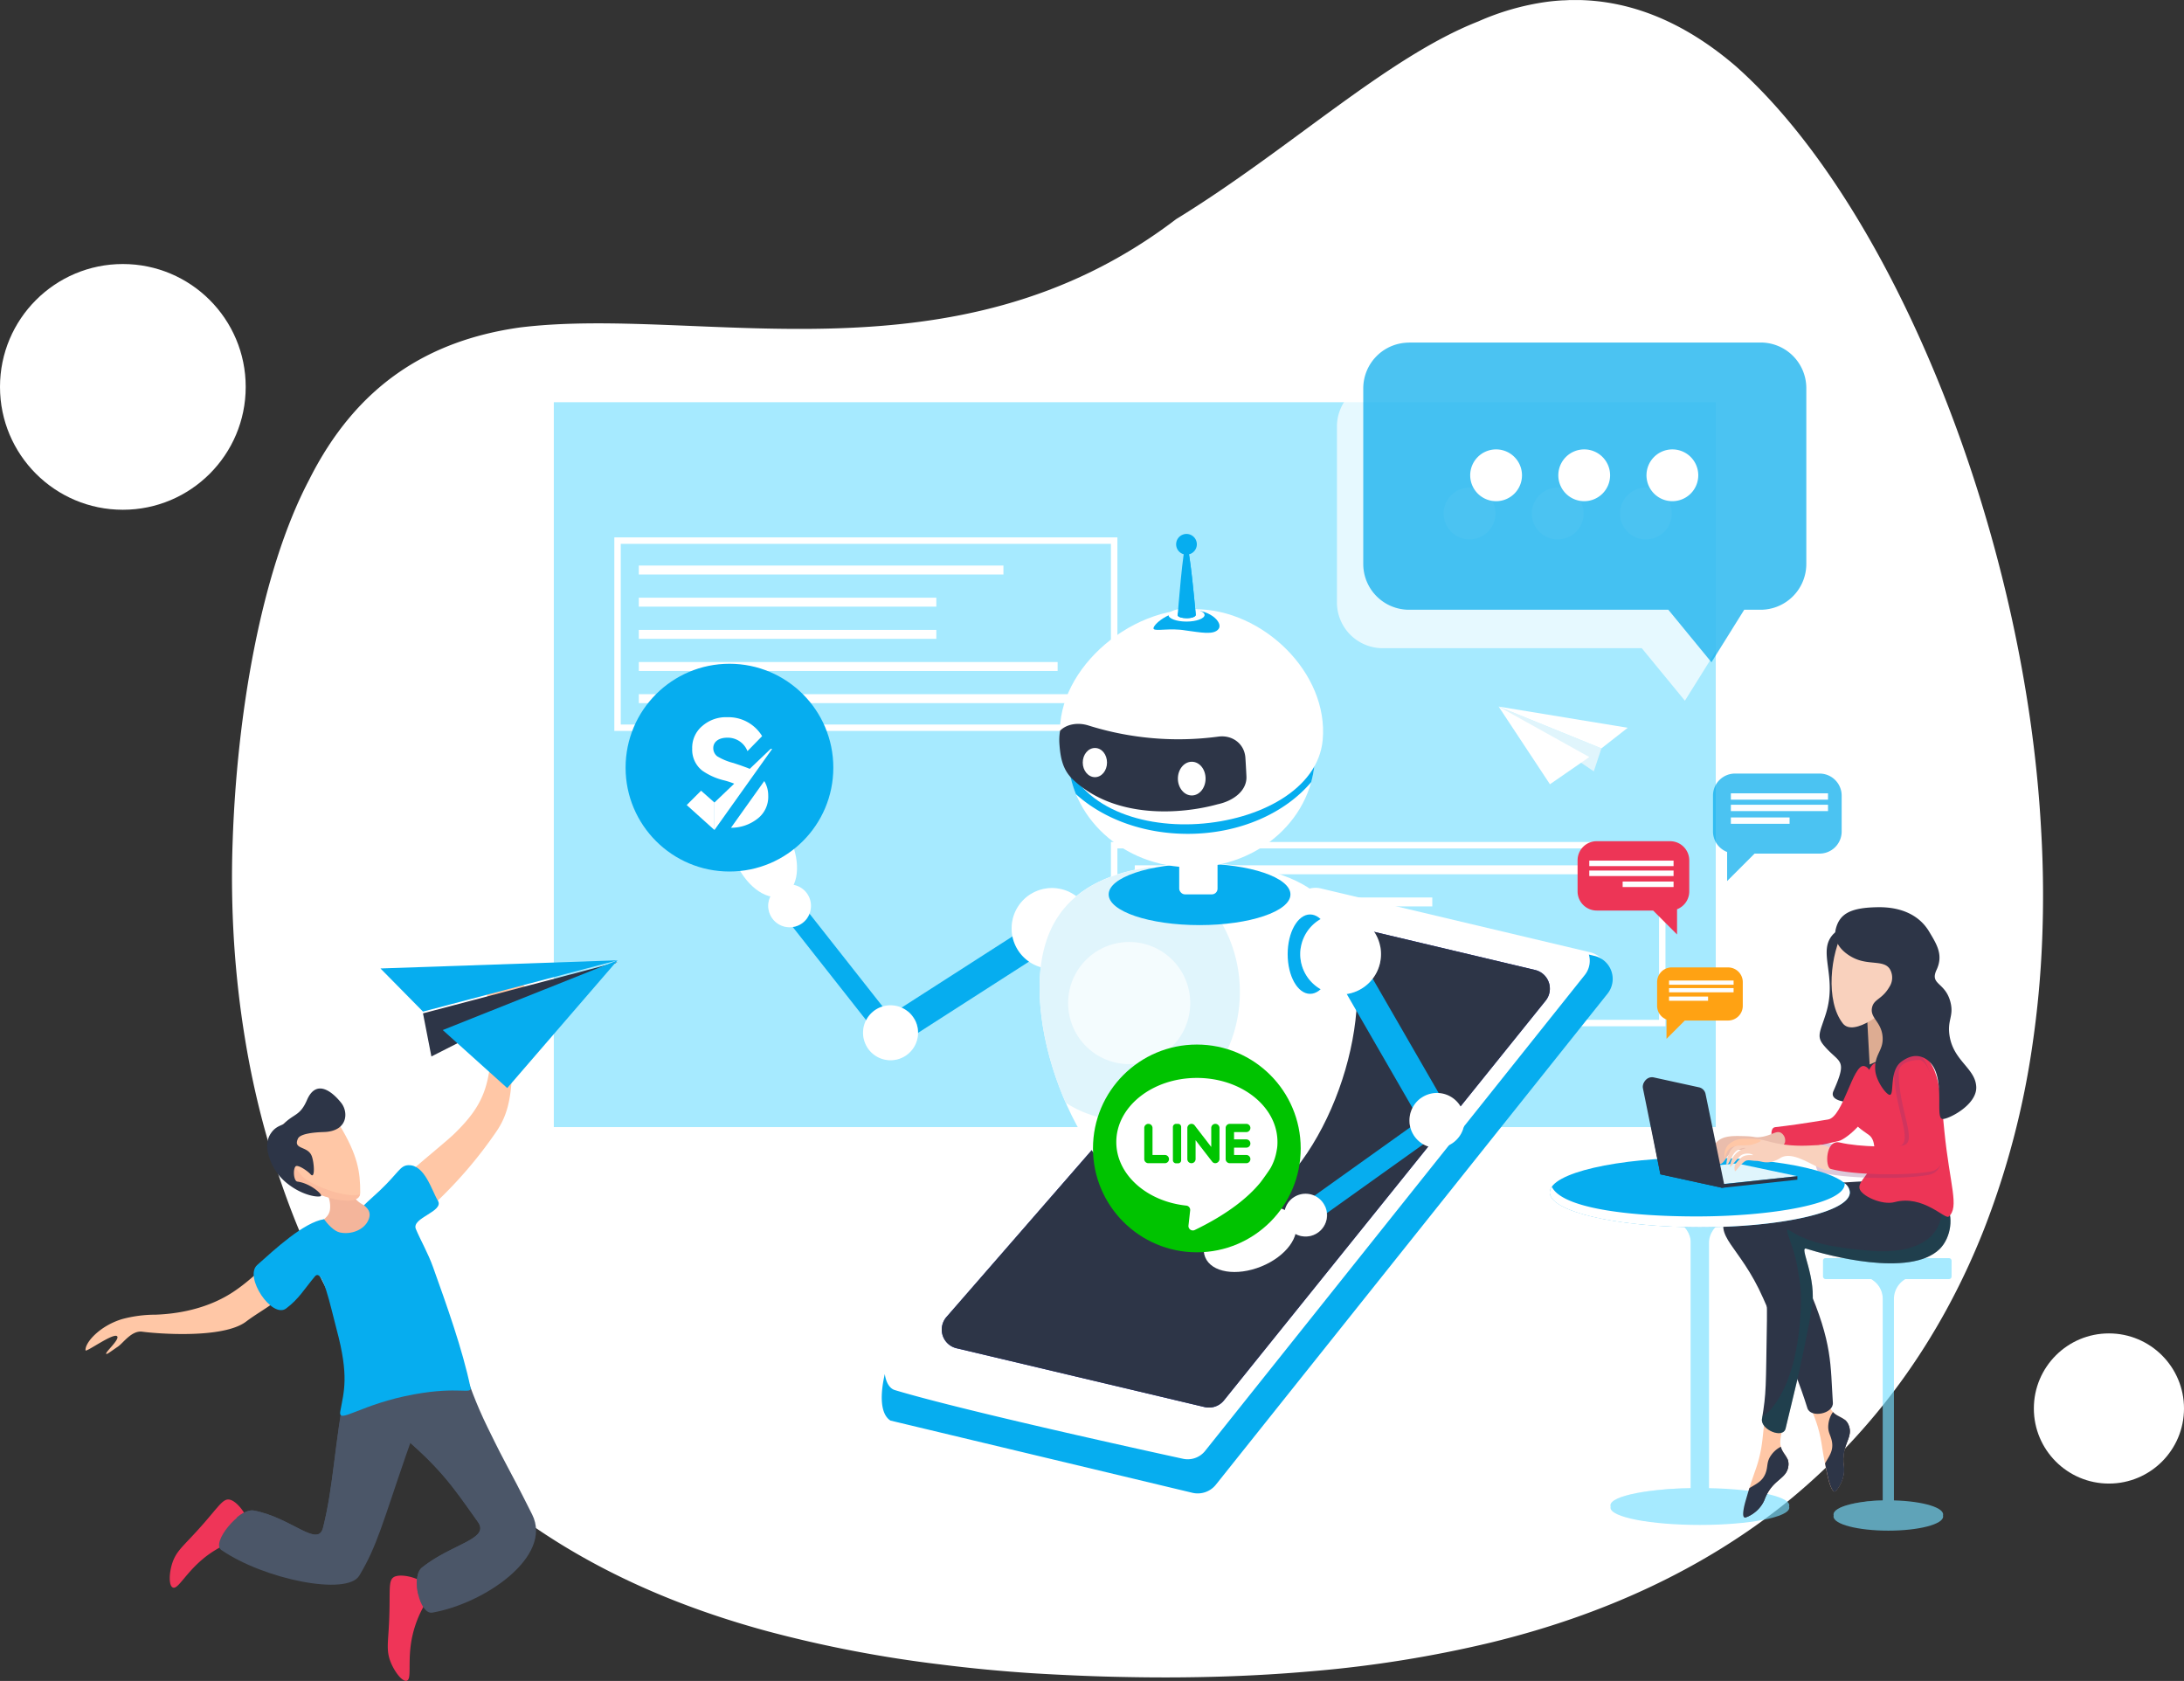 <svg xmlns="http://www.w3.org/2000/svg" xmlns:xlink="http://www.w3.org/1999/xlink" viewBox="0 0 715.36 550.53"><rect x="0" y="0" width="715.36" height="550.53" fill="#333333" stroke="none"/><defs><style>.cls-1,.cls-13,.cls-14,.cls-2,.cls-4{fill:#fff;}.cls-1{fill-rule:evenodd;}.cls-22,.cls-23,.cls-24,.cls-3{fill:#76dfff;}.cls-14,.cls-21,.cls-3{opacity:0.65;}.cls-13,.cls-14,.cls-20,.cls-23,.cls-24,.cls-26,.cls-28,.cls-3,.cls-4,.cls-5{isolation:isolate;}.cls-4,.cls-5{opacity:0.72;}.cls-5{fill:#06aced;}.cls-6{fill:#fdfeff;}.cls-7{fill:#06adef;}.cls-8{fill:#2734b8;}.cls-9{fill:#2d3547;}.cls-10{fill:#ffa213;}.cls-11{fill:#ed3556;}.cls-12{fill:#e0f5fc;}.cls-13{opacity:0.21;}.cls-15{fill:url(#linear-gradient);}.cls-16{fill:#f4b59b;}.cls-17{fill:#ef3558;}.cls-18{fill:#ffc7a6;}.cls-19{fill:#4b5668;}.cls-20{fill:#fab69a;opacity:0.58;}.cls-23{opacity:0.4;}.cls-24{opacity:0.38;}.cls-25{fill:#ddac92;}.cls-26{fill:#035760;opacity:0.29;}.cls-27{fill:#f9d1bd;}.cls-28{fill:#823674;opacity:0.27;}.cls-29{fill:#eabdac;}.cls-30{fill:#00c300;}.cls-31{fill:#00c500;}</style><linearGradient id="linear-gradient" x1="382.73" y1="463.86" x2="394.55" y2="463.86" gradientTransform="matrix(1, 0, 0, -1, 0, 667.35)" gradientUnits="userSpaceOnUse"><stop offset="0" stop-color="#69cade"/><stop offset="0.21" stop-color="#59bbd3"/><stop offset="0.64" stop-color="#2e94b7"/><stop offset="1" stop-color="#046e9b"/></linearGradient></defs><title>all</title><g id="Layer_2" data-name="Layer 2"><g id="Layer_1-2" data-name="Layer 1"><path class="cls-1" d="M385.19,71.8C422.37,49,454.13,18.83,484.24,7A83.65,83.65,0,0,1,506.37.64C508.19.39,510,.22,511.8.12c.9,0,1.8-.09,2.7-.11h2.69a67.88,67.88,0,0,1,10.64,1.05c14.06,2.5,27.64,9.41,40.65,20.56,51.51,45.63,94.89,153,100.09,250.31q.54,9.33.61,18.38t-.29,17.82A323.7,323.7,0,0,1,665.75,342a272.91,272.91,0,0,1-15.86,60.51c-14.56,37-36.75,66.71-64.36,89.24-27.69,22.31-60.79,37.37-97.46,46.26a392.8,392.8,0,0,1-57.43,9.25q-14.91,1.34-30.27,1.82t-31.06.17q-7.9-.13-15.69-.46T338.18,548q-15.31-1-30.06-2.87a408.7,408.7,0,0,1-56.34-10.78c-35.71-9.63-67.49-24.78-93.95-47.42s-47.58-52.6-61.76-88.74a285.81,285.81,0,0,1-15.82-58q-2.53-15.37-3.58-31.47-.51-8-.64-16.22T76.19,276c1.36-41.57,9.18-88.62,25-118.73,15.66-31.3,39.31-45.77,68.94-50,58.85-7.35,142.41,20,215.08-35.48Z"/><circle class="cls-2" cx="40.24" cy="126.71" r="40.24"/><circle id="Ellipse_3_copy" data-name="Ellipse 3 copy" class="cls-2" cx="690.77" cy="461.29" r="24.59"/><g id="Шар_1" data-name="Шар 1"><rect class="cls-3" x="181.4" y="131.73" width="380.59" height="237.4"/><path class="cls-2" d="M366,239.39H201.22V176H366Zm-162.67-2.1H363.88V178.11H203.33Z"/><path class="cls-2" d="M545.52,336.11H363.88V275.76H545.52ZM366,334H543.41V277.86H366Z"/><path class="cls-4" d="M452.86,124.71H568a15,15,0,0,1,15,15v57.58a15,15,0,0,1-15,15h-5.38l-10.74,17.2-14.12-17.2H452.86a15,15,0,0,1-14.95-15V139.66A15,15,0,0,1,452.86,124.71Z"/><path class="cls-2" d="M547.59,168.18a8.48,8.48,0,1,0-8.48,8.47,8.48,8.48,0,0,0,8.48-8.47Z"/><path class="cls-2" d="M518.71,168.18a8.48,8.48,0,1,0-8.48,8.47,8.48,8.48,0,0,0,8.48-8.47Z"/><path class="cls-2" d="M489.83,168.18a8.48,8.48,0,1,0-8.48,8.47,8.48,8.48,0,0,0,8.48-8.47Z"/><path class="cls-5" d="M461.53,112.18H576.65a14.94,14.94,0,0,1,15,14.94h0v57.58a15,15,0,0,1-14.94,15h-5.4l-10.73,17.2-14.12-17.2H461.53a15,15,0,0,1-15-14.94v-57.6a15,15,0,0,1,15-14.95Z"/><path class="cls-2" d="M556.26,155.67a8.48,8.48,0,1,0-8.48,8.47,8.48,8.48,0,0,0,8.48-8.47Z"/><path class="cls-2" d="M527.38,155.67a8.48,8.48,0,1,0-8.48,8.47,8.48,8.48,0,0,0,8.48-8.47Z"/><path class="cls-2" d="M498.52,155.67a8.48,8.48,0,1,0-8.47,8.47,8.47,8.47,0,0,0,8.47-8.47Z"/><rect class="cls-2" x="209.24" y="185.22" width="119.43" height="2.93"/><rect class="cls-2" x="209.24" y="195.75" width="97.45" height="2.93"/><rect class="cls-2" x="209.24" y="206.29" width="97.45" height="2.93"/><rect class="cls-2" x="209.24" y="216.82" width="137.18" height="2.93"/><rect class="cls-2" x="209.24" y="227.35" width="149.47" height="2.93"/><rect class="cls-2" x="371.69" y="283.4" width="164.21" height="2.93"/><rect class="cls-2" x="371.69" y="293.93" width="97.45" height="2.93"/><rect class="cls-2" x="371.69" y="304.47" width="97.45" height="2.93"/><rect class="cls-2" x="371.69" y="315" width="114.92" height="2.93"/><rect class="cls-2" x="371.69" y="325.53" width="149.47" height="2.93"/><path class="cls-5" d="M596,253.35H568.32a7.22,7.22,0,0,0-7.24,7.22h0v11.71a7.23,7.23,0,0,0,4.63,6.75v9.53l9-9H596a7.24,7.24,0,0,0,7.23-7.24V260.58a7.23,7.23,0,0,0-7.23-7.23Z"/><rect class="cls-6" x="566.94" y="259.82" width="31.82" height="2.08"/><rect class="cls-6" x="566.94" y="263.56" width="31.82" height="2.08"/><rect class="cls-6" x="566.94" y="267.72" width="19.23" height="2.08"/><path class="cls-2" d="M392,482.22,295.3,459.3a7.46,7.46,0,0,1-3.91-12.17l133.89-153.8a7.46,7.46,0,0,1,7.35-2.36l88.19,20.9a7.46,7.46,0,0,1,4.1,11.95L399.53,479.62A7.46,7.46,0,0,1,392,482.22Z"/><path class="cls-7" d="M522.36,313.09l-1.93-.46a7.45,7.45,0,0,1-1.35,6.7l-124.3,155.8a7.32,7.32,0,0,1-7.47,2.59s-69.92-15.14-94.19-22.45c-2.89-.87-3.3-5.27-3.3-5.27-1.56,6.65-1.56,13.09,1.85,15.25l98.89,23.65a7.61,7.61,0,0,0,7.71-2.67l128.28-160.8a7.75,7.75,0,0,0-4.19-12.34Z"/><path class="cls-8" d="M394.54,460.82l-81.23-19.26a6.27,6.27,0,0,1-4.67-7.55,6.18,6.18,0,0,1,1.39-2.7l112.5-129.2a6.29,6.29,0,0,1,6.18-2l74.11,17.57a6.28,6.28,0,0,1,4.66,7.56,6.17,6.17,0,0,1-1.22,2.49L400.89,458.65A6.3,6.3,0,0,1,394.54,460.82Z"/><path class="cls-9" d="M394.54,460.82l-81.23-19.26a6.27,6.27,0,0,1-4.67-7.55,6.18,6.18,0,0,1,1.39-2.7l112.5-129.2a6.29,6.29,0,0,1,6.18-2l74.11,17.57a6.28,6.28,0,0,1,4.66,7.56,6.17,6.17,0,0,1-1.22,2.49L400.89,458.65A6.3,6.3,0,0,1,394.54,460.82Z"/><path class="cls-10" d="M566,316.83H547.58a4.8,4.8,0,0,0-4.8,4.81v7.77a4.8,4.8,0,0,0,3.08,4.49v6.33l6-6H566a4.81,4.81,0,0,0,4.84-4.78v-7.8a4.81,4.81,0,0,0-4.81-4.81Z"/><rect class="cls-6" x="546.69" y="321.13" width="21.14" height="1.38"/><rect class="cls-6" x="546.69" y="323.61" width="21.14" height="1.38"/><rect class="cls-6" x="546.69" y="326.38" width="12.78" height="1.38"/><path class="cls-11" d="M523,275.5h24a6.28,6.28,0,0,1,6.31,6.24v10.2a6.27,6.27,0,0,1-4,5.85v8.26l-7.84-7.84H523a6.28,6.28,0,0,1-6.27-6.28V281.76A6.26,6.26,0,0,1,523,275.5Z"/><rect class="cls-6" x="520.56" y="281.86" width="27.61" height="1.8"/><rect class="cls-6" x="520.56" y="285.11" width="27.61" height="1.8"/><rect class="cls-6" x="531.49" y="288.71" width="16.68" height="1.8"/><polygon class="cls-12" points="522.04 252.63 524.54 245.1 490.87 231.41 522.04 252.63"/><polygon class="cls-2" points="490.87 231.41 507.68 256.85 520.57 247.94 490.87 231.41"/><polygon class="cls-2" points="524.54 245.1 533.15 238.35 490.87 231.41 524.54 245.1"/><rect class="cls-7" x="290.48" y="317.52" width="51.42" height="9.87" transform="translate(-124.09 221.93) rotate(-32.7)"/><rect class="cls-7" x="271.28" y="291.41" width="7.01" height="51.42" transform="translate(-137.31 238.06) rotate(-38.23)"/><path class="cls-2" d="M335.65,294.31a13.22,13.22,0,1,1-.83,18.68,13.22,13.22,0,0,1,.83-18.68Z"/><path class="cls-13" d="M341.15,311.59a11.56,11.56,0,0,1,9.38-19.33,13.22,13.22,0,1,0,1.24,22.9A11.57,11.57,0,0,1,341.15,311.59Z"/><path class="cls-13" d="M338.53,309.6a13.23,13.23,0,0,1-.86-16.8,13,13,0,0,0-2,1.51,13.23,13.23,0,0,0,17.85,19.52,12.21,12.21,0,0,0,1.7-1.89A13.23,13.23,0,0,1,338.53,309.6Z"/><path class="cls-2" d="M284.87,344.11a9,9,0,1,1,12.77.88,9,9,0,0,1-12.77-.88Z"/><path class="cls-13" d="M296.79,340.64a7.91,7.91,0,0,1-13.07-6.73,9,9,0,1,0,15.69-.46A7.93,7.93,0,0,1,296.79,340.64Z"/><path class="cls-13" d="M295.38,342.4a9,9,0,0,1-11.52.3,9.3,9.3,0,0,0,1,1.41,9,9,0,0,0,13.66-11.87h0a8.81,8.81,0,0,0-1.26-1.18A9,9,0,0,1,295.38,342.4Z"/><path class="cls-2" d="M252.25,293.8a7,7,0,1,1,3.59,9.29,7,7,0,0,1-3.59-9.29Z"/><path class="cls-13" d="M258.62,301.05a6.14,6.14,0,0,1,.43-11.42,7,7,0,1,0,5.5,10.89A6.12,6.12,0,0,1,258.62,301.05Z"/><path class="cls-13" d="M256.92,300.64a7,7,0,0,1-4-8,8.38,8.38,0,0,0-.66,1.17,7,7,0,0,0,12.85,5.76l0-.06a7.37,7.37,0,0,0,.42-1.28A7,7,0,0,1,256.92,300.64Z"/><path class="cls-2" d="M256.69,293.21c4.87-2.26,5.82-10.55,2.12-18.51s-10.64-12.57-15.51-10.32-5.82,10.56-2.12,18.51S251.83,295.48,256.69,293.21Z"/><path class="cls-2" d="M340.51,323.5c0-32.52,23.66-40.67,52.85-40.67s51.18,9.47,51.18,42-22,75.79-51.18,75.79S340.51,356,340.51,323.5Z"/><path class="cls-12" d="M376.77,284c-21.06,3.09-36.26,13.48-36.26,39.53,0,11.87,3.14,25.29,8.54,37.61a35.11,35.11,0,0,0,19.12,5.74c20.95,0,37.94-18.8,37.94-42C406.11,305,393.58,288.35,376.77,284Z"/><path class="cls-7" d="M363.14,292.93c0,5.55,13.33,10.05,29.77,10.05s29.77-4.52,29.77-10.05-13.33-10.06-29.77-10.06S363.14,287.36,363.14,292.93Z"/><rect class="cls-2" x="386.25" y="268.52" width="12.55" height="24.39" rx="1.86"/><path class="cls-2" d="M349.86,247.06c0-20.42,18.07-37,40.42-37s40.42,16.55,40.42,37-18.08,37-40.42,37S349.86,267.51,349.86,247.06Z"/><path class="cls-7" d="M390.28,210.09c-22.32,0-40.42,16.55-40.42,37a34.07,34.07,0,0,0,2.56,13c8.83,8,21.95,13,36.62,13,17,0,31.88-6.78,40.44-16.95a33.79,33.79,0,0,0,1.22-9C430.7,226.64,412.6,210.09,390.28,210.09Z"/><path class="cls-2" d="M433.24,242.37c-3,32.43-77.42,40-85.46,2.51-4.64-21.59,19.08-45.36,43.74-45.36C413.6,199.52,435.26,220.38,433.24,242.37Z"/><path class="cls-14" d="M349.86,328.51a20,20,0,1,1,20,20,20,20,0,0,1-20-20Z"/><circle class="cls-14" cx="369.85" cy="230.02" r="15.95" transform="matrix(1, -0.03, 0.03, 1, -6.24, 10.35)"/><path class="cls-9" d="M347,243.54c.3,4.12.89,8.54,4.55,11.86,13.73,12.89,35.3,11.33,47.3,8,5.32-1.13,9.68-4.59,9.41-9.19-.09-2-.21-4.06-.34-6.09-.35-4.63-4.37-7.5-8.9-6.87a98.36,98.36,0,0,1-42.51-3.65c-3.59-1.13-7.27-.37-9.29,1.72A18,18,0,0,0,347,243.54Z"/><path class="cls-2" d="M385.81,255c0-3,2-5.52,4.55-5.52s4.52,2.47,4.52,5.52-2,5.52-4.52,5.52S385.81,258,385.81,255Z"/><path class="cls-2" d="M354.65,249.75c0-2.64,1.77-4.78,4-4.78s3.95,2.14,3.95,4.78-1.76,4.78-3.95,4.78S354.65,252.39,354.65,249.75Z"/><path class="cls-15" d="M389.18,201.42h-6.45v2.15h0c.13,1.13,2.71,2,5.9,2s5.77-.88,5.9-2h0v-2.15Z"/><path class="cls-7" d="M377.9,206c-.74-.71,3.54-5.37,10.83-6.13s12,4,10.42,6.11-5.91,1.13-10.84.49C383.29,205.6,378.55,206.79,377.9,206Z"/><path class="cls-2" d="M382.73,201.42c0-1.18,2.64-2.14,5.91-2.14s5.91,1,5.91,2.14-2.64,2.15-5.91,2.15S382.73,202.59,382.73,201.42Z"/><path class="cls-7" d="M388.52,178.26c-1,0-2.77,23.2-2.77,23.2,0,.6,1.38,1,3,1s2.91-.48,2.92-1.09C391.65,201.42,389.67,178.26,388.52,178.26Z"/><path class="cls-7" d="M388.82,178.71c.61,5.7.56,21.25.56,21.25-.06.6-1.41,1-3,.83a3.7,3.7,0,0,1-.57-.07c0,.47-.06.74-.06.74,0,.61,1.38,1,3,1s2.91-.49,2.92-1.09C391.65,201.42,390,181.86,388.82,178.71Z"/><path class="cls-7" d="M385.24,178.26a3.39,3.39,0,1,1,3.39,3.39h0A3.39,3.39,0,0,1,385.24,178.26Z"/><rect class="cls-7" x="451.22" y="316.02" width="9.87" height="51.42" transform="translate(-109.74 273.76) rotate(-29.99)"/><path class="cls-7" d="M421.77,312.49c0-7.17,3.3-13,7.34-13s7.38,5.81,7.38,13-3.31,13-7.38,13S421.77,319.66,421.77,312.49Z"/><rect class="cls-7" x="423.16" y="379.31" width="51.43" height="7.01" transform="translate(-138.89 332.13) rotate(-35.53)"/><path class="cls-2" d="M425.9,312.49a13.22,13.22,0,1,1,13.22,13.22h0A13.22,13.22,0,0,1,425.9,312.49Z"/><path class="cls-13" d="M442.36,320.1a11.56,11.56,0,0,1-7.94-20,13.22,13.22,0,1,0,17.73,14.54A11.55,11.55,0,0,1,442.36,320.1Z"/><path class="cls-13" d="M439.12,320.68a13.23,13.23,0,0,1-13-10.73,13.22,13.22,0,1,0,26,0A13.22,13.22,0,0,1,439.12,320.68Z"/><path class="cls-2" d="M461.94,369.18a9,9,0,1,1,11,6.48,9,9,0,0,1-11-6.48Z"/><path class="cls-13" d="M474.16,371.39a7.9,7.9,0,0,1-8.71-11.86,9,9,0,1,0,14.25,6.57A7.89,7.89,0,0,1,474.16,371.39Z"/><path class="cls-13" d="M472.11,372.34a9,9,0,0,1-10.45-4.85,8.77,8.77,0,0,0,.28,1.69,9,9,0,1,0,17.51-4.56,9.67,9.67,0,0,0-.6-1.63A9,9,0,0,1,472.11,372.34Z"/><path class="cls-2" d="M420.86,399.72a7,7,0,1,1,8.59,5,7,7,0,0,1-8.59-5Z"/><path class="cls-13" d="M430.37,401.43a6.16,6.16,0,0,1-6.78-9.22,7,7,0,1,0,11.09,5.09A6.16,6.16,0,0,1,430.37,401.43Z"/><path class="cls-13" d="M428.77,402.16a7,7,0,0,1-8.12-3.77,7.51,7.51,0,0,0,.21,1.33,7,7,0,1,0,13.62-3.55h0a6.46,6.46,0,0,0-.47-1.27A7,7,0,0,1,428.77,402.16Z"/><path class="cls-2" d="M424.15,399.77c-2-5-10.27-6.31-18.39-3s-13.07,10-11,15,10.26,6.3,18.39,3S426.17,404.76,424.15,399.77Z"/><path class="cls-16" d="M106.78,390.39a8.86,8.86,0,0,1,1.29,5.85c-.53,3.1-3.47,3.3-3.19,5.08.4,2.59,6.56,5.74,11.27,4.39,4.51-1.28,9.6-7.25,7.14-8.77-3.21-2-7.17-2.91-8.14-6.81-.26-1.1-.8-1.4-1.23-2.43-.93-2.26-4.94-5.12-7-3.28C105.78,385.41,106.78,390.39,106.78,390.39Z"/><path class="cls-17" d="M137.47,517.58h0l-.36-.18c-2.48-1.18-6.1-1.84-7.91-1-2.41,1.18-1.09,5-1.92,17.77-.28,4.43-.63,6.9.68,10.17s3.85,6.55,5.28,6.11c1.82-.57,0-6.74,1.91-15a36,36,0,0,1,4.79-11.3Z"/><path class="cls-18" d="M90.75,371.08c-2.15,6.42,5.93,15.85,6.77,16.5,5.45,4.12,20.45,8.63,20.47,3,0-6.73-.74-12.16-6.89-22.3C106.63,360.88,92.71,365.19,90.75,371.08Z"/><path class="cls-19" d="M127.05,466.4c16.94,13.67,21,20.14,29.5,32.1,4,5.65-8.55,7.08-18.35,14.93-3.66,2.93-.75,15.45,3.39,14.72,17.2-3,39.59-18.43,32.71-32.15-9-17.95-7.27-13.51-14.6-28.52-8-16.3-8.21-25.19-13.15-25.64C140.38,441.28,117.15,458.42,127.05,466.4Z"/><path class="cls-19" d="M146.69,474.86c-7.93-12-7.63-23.83-7.91-30.16-4.82,2.9-10.23,7.57-12.74,12.13-.38.89-.77,1.81-1.13,2.75a6.07,6.07,0,0,0,2.15,6.78c16.94,13.67,21,20.14,29.51,32.09,4,5.65-8.56,7.09-18.36,14.93-1.79,1.44-2,5.2-1.27,8.56a50.31,50.31,0,0,0,19.36-8.24c4.42-3.18,10.12-7.29,10.53-13.34C167.45,491.29,155.47,488.16,146.69,474.86Z"/><path class="cls-17" d="M80.92,497.31h0l-.17-.38c-1.13-2.49-3.53-5.31-5.45-5.77-2.61-.63-4,3.15-12.84,12.45-3,3.23-4.88,4.9-6,8.25s-1.22,7.51.17,8.07c1.76.73,4.29-5.19,11.06-10.35A36.25,36.25,0,0,1,78.62,504Z"/><path class="cls-19" d="M113.4,453.06c-4,20.9-4,33-7.56,47.23-1.69,6.74-10.37-3.28-22.71-5.6-4.61-.87-14.12,10.58-10.63,12.95,14,9.63,41.14,15.11,45.18,8.4,5.81-9.61,7.8-17.74,15.37-39.63,6-17.26,9.8-25.41,6.91-29.47C136.38,441.9,116.12,439,113.4,453.06Z"/><path class="cls-18" d="M34.79,443.4c-.45-.45,4.36-4.6,3.62-5.71-1-1.48-10.33,5.38-10.4,4.55-.2-2.5,4.61-8,12-10.23a42.07,42.07,0,0,1,11-1.44c3.66-.16,15.19-.74,25.31-7.41,8.65-5.7,12.76-12.4,16.48-11.19,1.89.6,4.9,4.24,4.16,6.17-2.7,7-10.65,10.34-16.35,14.69-7.55,5.72-29.32,3.95-34,3.31-3.52-.48-6.22,3.73-8.06,4.94C36.4,442.53,35,443.66,34.79,443.4Z"/><path class="cls-20" d="M99.56,385.8c-.86-.66-8.93-10.09-6.78-16.51a6.29,6.29,0,0,1,1.19-2,8,8,0,0,0-3.17,3.8c-2.14,6.42,5.93,15.85,6.77,16.51,5.25,4,19.29,8.27,20.39,3.59C113.66,392.38,103.77,389,99.56,385.8Z"/><path class="cls-19" d="M109.91,506.31c3.54-14.24,4.78-26.12,7.55-47.23.92-7,3.3-12.34,6.27-15.82-4.88,1-9.23,3.89-10.39,9.88-4,20.87-4,33-7.53,47.19-1.69,6.75-10.38-3.28-22.71-5.6-1.7-.32-3.86.78-5.7,2.41C89.75,499.84,108.28,512.91,109.91,506.31Z"/><path class="cls-18" d="M172.44,324.85c0-3.69-6-4.14-9.95-3.74-1.76.17-2.58,2.18-2.86,4.38-.25,1.9.88,4,.52,4.3s-1.73-1.13-3.8-1.08c-1.07,0-2.22.52-2.22,1,0,.8,3.29.42,5.55,2.7a5.94,5.94,0,0,1,1.43,2.4,27.76,27.76,0,0,1,.16,3.76c-.64,16.57-2.35,22.88-12.43,32.71-2.29,2.26-11.05,9.34-14.56,12.57-3.85,3.53,3.71,14.21,7.26,11.1a143.12,143.12,0,0,0,21-24.29c5.08-7.4,5.53-15.1,5.25-34v-.46C168,334.76,172.39,331.3,172.44,324.85Z"/><path class="cls-7" d="M154.12,454.47c-2.65-12.63-7.87-27.17-12.3-39.54-1.64-4.59-4.08-8.75-5.61-12.43s9.39-5.7,7.21-9.28c-2-3.27-4.28-11.81-9.66-11.61-2.74.1-3.14,2.4-9.3,8.25-1.51,1.44-4,3.6-5.26,4.89,1.89,1.43,2.19,2.82,1.63,4.42-1.3,3.67-5.94,5.32-9.6,4.45-1.89-.45-4-2.79-5.09-4.32-6.59,1-16.11,9.84-21.9,15-4.39,3.9,4.86,17.7,9.49,14.23,4.14-3.11,5.82-6.18,9.41-10.49,2.51-3,5,9.37,7.1,17.29,4.17,15.48,2.39,20.39,1.22,26.9-.79,4.42,6.59-2.42,24.4-5.61C150.34,454,154.61,456.77,154.12,454.47Z"/><path class="cls-9" d="M97.6,372.89c.82-1.76,6.09-2.07,8.47-2.14,7.91-.25,8.08-6.5,5.73-9.5s-8-8.47-11.24-1c-2.26,5.22-4.18,4.41-7.56,7.76-.56.57-2.59.74-4.16,3-.44.62-2.37,3.26-.57,8.24a17.54,17.54,0,0,0,6,8.48c5.28,4.15,10.59,4.52,10.9,3.91s-3.54-4.1-7.76-4.66c-1.26-.17-1.51-4.16-.56-5,.64-.6,3.62,1.24,4.91,2.64,1.56,1.7,1.13-4.17.31-6.1C100.71,375.22,95.89,376.57,97.6,372.89Z"/><polygon class="cls-9" points="141.3 346 138.55 331.88 202.27 315.08 141.3 346"/><polygon class="cls-7" points="202.27 314.51 166.14 356.35 145.02 337.35 202.27 314.51"/><polygon class="cls-7" points="138.55 331.31 124.62 317.18 202.27 314.51 138.55 331.31"/><path class="cls-9" d="M607.15,302.71a11.77,11.77,0,0,0-6.67,3.23c-5.38,5.75,1.47,13.56-2.42,26.06-1.88,6-3.21,7.4-.62,10.44,5.09,6,7.91,4.07,3.09,14.91-2.68,6.06,19.21,3.29,20.34,2.42,11.66-8.65,12.67-41.7,2.42-51.61C622.78,307.61,615.68,301,607.15,302.71Z"/><g class="cls-21"><path class="cls-22" d="M636.46,496.67c0,2.56-8,4.63-17.94,4.63s-17.95-2.07-17.95-4.63,8-4.63,17.95-4.63S636.46,494.12,636.46,496.67Z"/><path class="cls-22" d="M636.46,496c0,2.55-8,4.63-17.94,4.63s-17.95-2.08-17.95-4.63,8-4.63,17.95-4.63S636.46,493.44,636.46,496Z"/><path class="cls-23" d="M619.93,493.55c-.1-1.36-3.15-2.26-6.82-2s-6.58,1.57-6.48,2.92,3.15,2.26,6.82,2S620,494.9,619.93,493.55Z"/><path class="cls-24" d="M617.14,491.39c4.51.67,7.5,1.76,7.5,3,0,2-8,3.69-17.94,3.69q-2.3,0-4.41-.12c-1.08-.56-1.7-1.26-1.7-2C600.57,493.57,607.85,491.57,617.14,491.39Z"/><path class="cls-22" d="M610.18,416.94h16.68l-3.27,2.3a7.58,7.58,0,0,0-3.24,6.21v71.22h-3.66V425.35a7.39,7.39,0,0,0-3.14-6Z"/><path class="cls-24" d="M613.25,416.94l2.44,1.7a7.36,7.36,0,0,1,3.14,6v72h-2.11V425.35a7.39,7.39,0,0,0-3.14-6l-3.39-2.37Z"/><rect class="cls-22" x="597.11" y="412.04" width="42.12" height="6.87" rx="0.82"/></g><polygon class="cls-25" points="611.31 328.69 612.39 348.62 625.02 343.23 618.16 324.92 611.31 328.69"/><path class="cls-18" d="M584.27,463.93c1.13,1.44-.77,3.63-1.13,7.87-.34,4,2.93,4.74,2.64,8.08-.41,4.67-5.22,4.36-7.79,11.19-1.42,3.76-5.32,5.81-6.38,5.92s-.5-3.16.19-5.55c1.29-4.48,1.66-5.64,3.32-10.37,3.62-10.28,1.26-16.25,4.89-17.81A3.94,3.94,0,0,1,584.27,463.93Z"/><path class="cls-18" d="M596.54,453.29c1.69.73,1.05,3.56,2.75,7.46,1.62,3.72,4.83,2.78,6.16,5.86,1.86,4.3-2.51,6.31-1.53,13.55.57,4-1.92,7.65-2.82,8.25s-1.94-2.54-2.47-5c-1-4.56-1.23-5.76-2-10.73-1.69-10.73-6.62-14.88-4.18-18C593.46,453.48,595.35,452.78,596.54,453.29Z"/><path class="cls-9" d="M598.66,483.43c-.38-1.74-.65-3-.88-4.15,1.33-2.37,2.68-4,2.32-6.78-.31-2.42-1.52-3.31-1.23-5.95a8.61,8.61,0,0,1,1.5-4.1c1.7,1.81,4,1.69,5.08,4.17,1.86,4.3-2.51,6.31-1.53,13.56.57,3.95-1.92,7.64-2.82,8.24S599.19,485.86,598.66,483.43Z"/><g class="cls-21"><path class="cls-22" d="M586.07,493.78c0,3.11-13.11,5.65-29.28,5.65s-29.28-2.53-29.28-5.65,13.11-5.65,29.28-5.65S586.07,490.66,586.07,493.78Z"/><path class="cls-22" d="M586.07,493c0,3.11-13.11,5.65-29.28,5.65s-29.28-2.53-29.28-5.65,13.11-5.65,29.28-5.65S586.07,489.86,586.07,493Z"/><path class="cls-23" d="M559.09,490c-.16-1.65-5.14-2.73-11.14-2.41s-10.73,1.91-10.56,3.56,5.14,2.73,11.13,2.41S559.24,491.61,559.09,490Z"/><path class="cls-24" d="M554.48,487.34c7.41.81,12.25,2.14,12.25,3.65,0,2.48-13.11,4.52-29.28,4.52q-3.74,0-7.2-.14c-1.75-.72-2.74-1.53-2.74-2.38C527.51,490,539.39,487.56,554.48,487.34Z"/><path class="cls-22" d="M543.17,396.62H570.4l-5.35,2.83c-3.31,1.73-5.27,4.56-5.27,7.58v86.75h-6V406.87c0-2.93-1.91-5.65-5.12-7.35Z"/><path class="cls-24" d="M548.22,396.62l4,2.09c3.21,1.7,5.12,4.43,5.12,7.35V493l0,.8H553.8V406.87c0-2.93-1.91-5.65-5.12-7.35l-5.51-2.89Z"/></g><path class="cls-9" d="M623.38,390.13c2.72,3.73,1.84,10.93-2,14.68-9.71,9.43-34.09,2.88-40.79.73C578,404.69,586.8,409.21,592,421c8.35,18.93,7.52,26.26,8.35,38.38.25,3.67-7.3,5.14-8.35,1.79-2.42-7.74-5.08-14.72-14.48-36-7.78-17.58-16.77-20.11-11.51-28.07s17.61-8.62,42.42-10.1C615.84,386.59,620.94,386.77,623.38,390.13Z"/><path class="cls-11" d="M610.52,349.13c-3.67-.57-6.78,16.68-11.73,17.51-8.18,1.35-12.87,2-17.38,2.52-2.13.25-1.28,6.08,1.7,6.57,7,1.13,15.84-1.34,19.2-2.06,2.37-.51,12.21-8.28,11.76-17.34C613.94,353.51,612.66,349.45,610.52,349.13Z"/><path class="cls-9" d="M637.3,394.4c2.72,3.74,1.84,10.93-2,14.69-9.71,9.43-36.94,2-43.63-.13-2.63-.85,3.64,9.42,1.75,19.79-3.63,20-6,28.14-8.54,39.05-.82,3.59-8.32.36-7.75-3.1,1.46-8.89,1.24-9.69,1.62-32.19.32-19.21-4.05-23.16,1.2-31.1s17.62-8.63,42.42-10.1C629.75,390.86,634.85,391,637.3,394.4Z"/><path class="cls-26" d="M580.23,461.33c3.91-4.82,8.17-13.2,9.4-29.22.7-9.08,0-11.62-.91-17.12-1-6.31-4.62-13.34-2.92-12.24,6.21,4,12.68,5.65,26.72,6.87,2.5.21,15.35,1.31,21-5.92,2.75-3.51,2.61-7.46,2.44-10.63a6.45,6.45,0,0,1,1.33,1.33c2.72,3.74,1.84,10.93-2,14.69-9.71,9.43-36.94,2-43.63-.13-2.63-.85,3.64,9.42,1.75,19.79-3.63,20-6,28.14-8.54,39.05-.82,3.59-8.32.36-7.75-3.1l.15-.92A10.46,10.46,0,0,0,580.23,461.33Z"/><path class="cls-27" d="M623.16,307.08C627,312.34,625,321.6,621.93,326c-3.79,5.31-14.78,13.7-18.32,9.18-5.74-7.34-4.14-22.8.42-30.76C607.82,297.76,619.18,301.57,623.16,307.08Z"/><path class="cls-11" d="M618.32,348.75c2.75.3,4.92-5.76,7.15-5.3,9.79,2,10,13.38,11.4,27,1.78,17.8,5,24.94,1.4,28-1.17,1-8.42-7.26-17.69-4.75-4.11,1.13-11.08-2.1-11.52-4.52s3.53-4.51,4.6-9.53c.49-2.31.66-6.38-1.48-7.91-2.36-1.69-4.6-3.09-5.65-5.33-1.58-3.52,1.39-4.91,4.73-13.71C613.71,346.25,614.57,348.35,618.32,348.75Z"/><path class="cls-28" d="M627.6,345c-3.77,0-7.34,1.48-7.34,4.44,0,13.46,6.86,24.7,1.74,26-2.57.67-15.5.74-22.83-1-5.11-1.22-5.32,8.85-3.27,9.42,7.85,2.16,26.7,2.56,35.73.94,7.91-1.41,4.33-15.11,2-27.87C633,353.41,630.63,345,627.6,345Z"/><path class="cls-7" d="M605.92,390.51c0-6.29-22-11.39-49.14-11.39s-49.14,5.08-49.14,11.39,22,11.4,49.14,11.4S605.92,396.81,605.92,390.51Z"/><path class="cls-29" d="M583.34,371c-1.6-.88-3.13,1-6.87,1.41-1.78.2-1.61-.2-4.65-.3-4-.13-7.44-.24-9.49,1.91a5.09,5.09,0,0,0-1.41,4.05c.2,1.31,1.13,3,2.32,3.13,1.75.13,2.09-3.39,5.15-4.45,1.32-.44,1.89,0,4.74.1a28,28,0,0,0,5.86-.4c3.1-.51,5.17-.84,5.65-2.22A2.94,2.94,0,0,0,583.34,371Z"/><path class="cls-2" d="M555.74,398.39c24.39,0,48.94-4.13,48.47-10.86a4,4,0,0,1,1.69,3c0,6.3-22,11.4-49.14,11.4s-49.14-5.08-49.14-11.4a3.15,3.15,0,0,1,.67-1.86C511.62,395.62,533.05,398.39,555.74,398.39Z"/><polygon class="cls-12" points="563.77 387.84 588.72 385.21 568.93 381.03 543.78 383.42 563.77 387.84"/><path class="cls-9" d="M543.85,384.6,564,389l.95-.13-6.31-30.62a2.8,2.8,0,0,0-2.12-2.14l-14.76-3.23A2.76,2.76,0,0,0,538.4,355a2.63,2.63,0,0,0,0,1.15Z"/><path class="cls-9" d="M543.85,384.6,564,389l-6.25-30.43a2.68,2.68,0,0,0-2.06-2.09l-14.33-3.16a2.69,2.69,0,0,0-3.21,2.05,2.53,2.53,0,0,0,0,1.13Z"/><polygon class="cls-9" points="588.72 386.36 563.89 389.05 563.71 387.9 588.72 385.2 588.72 386.36"/><path class="cls-27" d="M599.78,376.36c-2.11-2.45-5.44-.62-13.42-1.29s-9.28-2.86-13.38-1.55c-2.32.74-5.16,1.58-6.17,3.35-1.37,2.38-1.47,4.86-1.2,4.67.82-.56,1.19-2,2.25-3.61,1.34-2,4.07-2.15,3.85-1.87a6.5,6.5,0,0,0-3.05,1.67,6.65,6.65,0,0,0-2,4.41c-.09.47,1.45-1.52,3.12-3.34,1.38-1.49,4.09-1,4.4-.51.12.17-2.46-.45-3.95.94-1.87,1.78-2.37,2.6-2,4.22.14.71,1.56-1.94,3.34-3.13.93-.63,2.17-.12,3.61-.12s2.55.74,4.7.38a9.68,9.68,0,0,0,3.46-1.44c5.22-2.82,13.8,6,16.74,3.79C601.54,381.83,601.41,378.26,599.78,376.36Z"/><path class="cls-18" d="M576.69,373.56c-.1-.65-4.24-.69-5.73-.61a7.34,7.34,0,0,0-4.68,1.8,5,5,0,0,0-1.34,4.56c.17.08.29-2.82,2.54-3.66,2.07-.74,3.06-.39,5.85-.65C573.5,375,576.76,374.09,576.69,373.56Z"/><path class="cls-11" d="M628.63,347.15c-3.46,0-6.72,1.36-6.72,4.07,0,12.34,6.3,22.64,1.6,23.87-2.36.62-14.21.68-20.9-.91-4.7-1.13-4.88,8.13-3,8.64,7.19,2,24.47,2.35,32.76.86,7.22-1.29,4-13.85,1.85-25.55C633.59,354.88,631.4,347.15,628.63,347.15Z"/><path class="cls-9" d="M571.8,491.44c.49-1.69.85-2.93,1.2-4.06,2.31-1.45,4.24-2.18,5.29-4.86.88-2.26.24-3.63,1.76-5.82a8.65,8.65,0,0,1,3.27-2.88c.63,2.41,2.72,3.38,2.48,6.09-.42,4.67-5.23,4.34-7.81,11.17a10.36,10.36,0,0,1-6.4,5.91C570.45,497.09,571.1,493.83,571.8,491.44Z"/><path class="cls-9" d="M577.39,490.81c2.66-7.19,7.59-6.88,8-11.79a4.76,4.76,0,0,0-.14-1.64,4.27,4.27,0,0,1,.53,2.5c-.41,4.67-5.22,4.36-7.79,11.19-1.42,3.76-5.33,5.81-6.38,5.92a.4.4,0,0,1-.28-.08A11.09,11.09,0,0,0,577.39,490.81Z"/><path class="cls-9" d="M603.25,480.17c-1.51-7.45,3.23-9.84,1.47-14.12a5.67,5.67,0,0,0-.68-1.23,4.17,4.17,0,0,1,1.41,1.78c1.86,4.3-2.51,6.31-1.53,13.55.57,4-1.92,7.65-2.82,8.24a.47.47,0,0,1-.6-.06A9.5,9.5,0,0,0,603.25,480.17Z"/><path class="cls-9" d="M601.32,304.18c-1.25,4.92,3.1,8.35,6.26,9.76,4.81,2.16,9.53.44,11.43,3.44a5.54,5.54,0,0,1-.16,5.86c-2.4,4.12-5,3.89-5.65,6.66-.84,3.5,3.08,4.68,3.44,9.7.32,4.52-2.68,5.55-2.43,10.7.19,3.74,3.75,8.39,4.81,8.28,1.54-.14-.31-7.9,3.8-10.9,2.41-1.75,5-2.56,7.76-1,7.46,4.25,2.91,19.45,5.65,19.8,1.69.22,11.34-4.49,11.08-10.51s-7.23-8.37-8.68-16.38c-1-5.54,1.48-6.67.2-11.51-1.73-6.51-6.82-5.52-4.52-10.44s.06-8.36-2.42-12.52c-3.27-5.48-9.29-8.15-16.95-8C606.34,297.26,602.61,299.14,601.32,304.18Z"/></g><circle class="cls-7" cx="238.93" cy="251.41" r="34.02"/><circle class="cls-30" cx="392.02" cy="376.12" r="34.02"/><g id="Шар_2" data-name="Шар 2"><g id="logo"><path id="S" class="cls-2" d="M244.83,246a6.92,6.92,0,0,0-6.6-4.4c-2.9,0-4.6,1.4-4.6,3.4a3.38,3.38,0,0,0,1.3,2.7,19.84,19.84,0,0,0,5.3,2.19l2.4.8,2.2.8a16.72,16.72,0,0,1,2.2,1.1c0,.1-.1.2-.1.3l-4,4c.1.3.1.6.2,1a26.65,26.65,0,0,0-5.9-2.3,20.92,20.92,0,0,1-7.2-3.2,8.68,8.68,0,0,1-3.3-7.2,9.26,9.26,0,0,1,3.4-7.5,11.74,11.74,0,0,1,8.1-2.8,12.88,12.88,0,0,1,11.4,6.2Zm6.8,14.6a9,9,0,0,1-3.6,7.6,14,14,0,0,1-8.6,2.9l10.9-15.3A9.12,9.12,0,0,1,251.63,260.56Z"/><path id="v" class="cls-2" d="M224.93,263.66l4.7-4.7,4.4,3.89v9Zm28-18.4h-.5L234,262.85v9Z"/></g></g><path class="cls-2" d="M418.19,376.68a10.52,10.52,0,0,0,.21-1.6,18.74,18.74,0,0,0,0-2.05c-.64-11.14-12.2-20-26.37-20-14.58,0-26.39,9.4-26.39,21,0,10.66,10,19.46,22.91,20.81a1.43,1.43,0,0,1,1.28,1.59l-.55,4.95a1.44,1.44,0,0,0,2.05,1.46c10.93-5.28,17.47-10.7,21.37-15.4.71-.86,3-4.1,3.5-4.95A17.66,17.66,0,0,0,418.19,376.68Z"/><path class="cls-31" d="M377.5,378.26v-8.84a1.35,1.35,0,0,0-1.35-1.35h0a1.34,1.34,0,0,0-1.35,1.35v10.19a1.34,1.34,0,0,0,1.35,1.35h5.4a1.35,1.35,0,0,0,1.35-1.35h0a1.36,1.36,0,0,0-1.35-1.35Z"/><path class="cls-31" d="M385.83,381h-.59a1.05,1.05,0,0,1-1.06-1V369.12a1.05,1.05,0,0,1,1.06-1.05h.59a1,1,0,0,1,1.05,1.05v10.79A1,1,0,0,1,385.83,381Z"/><path class="cls-31" d="M396.74,369.42v6.22s-5.4-7-5.48-7.12a1.32,1.32,0,0,0-1.06-.45,1.38,1.38,0,0,0-1.29,1.4v10.14a1.34,1.34,0,0,0,1.35,1.35h0a1.35,1.35,0,0,0,1.35-1.35v-6.19s5.47,7.1,5.55,7.17a1.31,1.31,0,0,0,.91.37,1.41,1.41,0,0,0,1.37-1.41V369.42a1.35,1.35,0,0,0-1.35-1.35h0A1.34,1.34,0,0,0,396.74,369.42Z"/><path class="cls-31" d="M409.56,369.42h0a1.34,1.34,0,0,0-1.35-1.35h-5.4a1.35,1.35,0,0,0-1.35,1.35v10.19a1.35,1.35,0,0,0,1.35,1.35h5.4a1.34,1.34,0,0,0,1.35-1.35h0a1.35,1.35,0,0,0-1.35-1.35h-4v-2.4h4a1.34,1.34,0,0,0,1.35-1.35h0a1.35,1.35,0,0,0-1.35-1.35h-4v-2.39h4A1.35,1.35,0,0,0,409.56,369.42Z"/></g></g></svg>